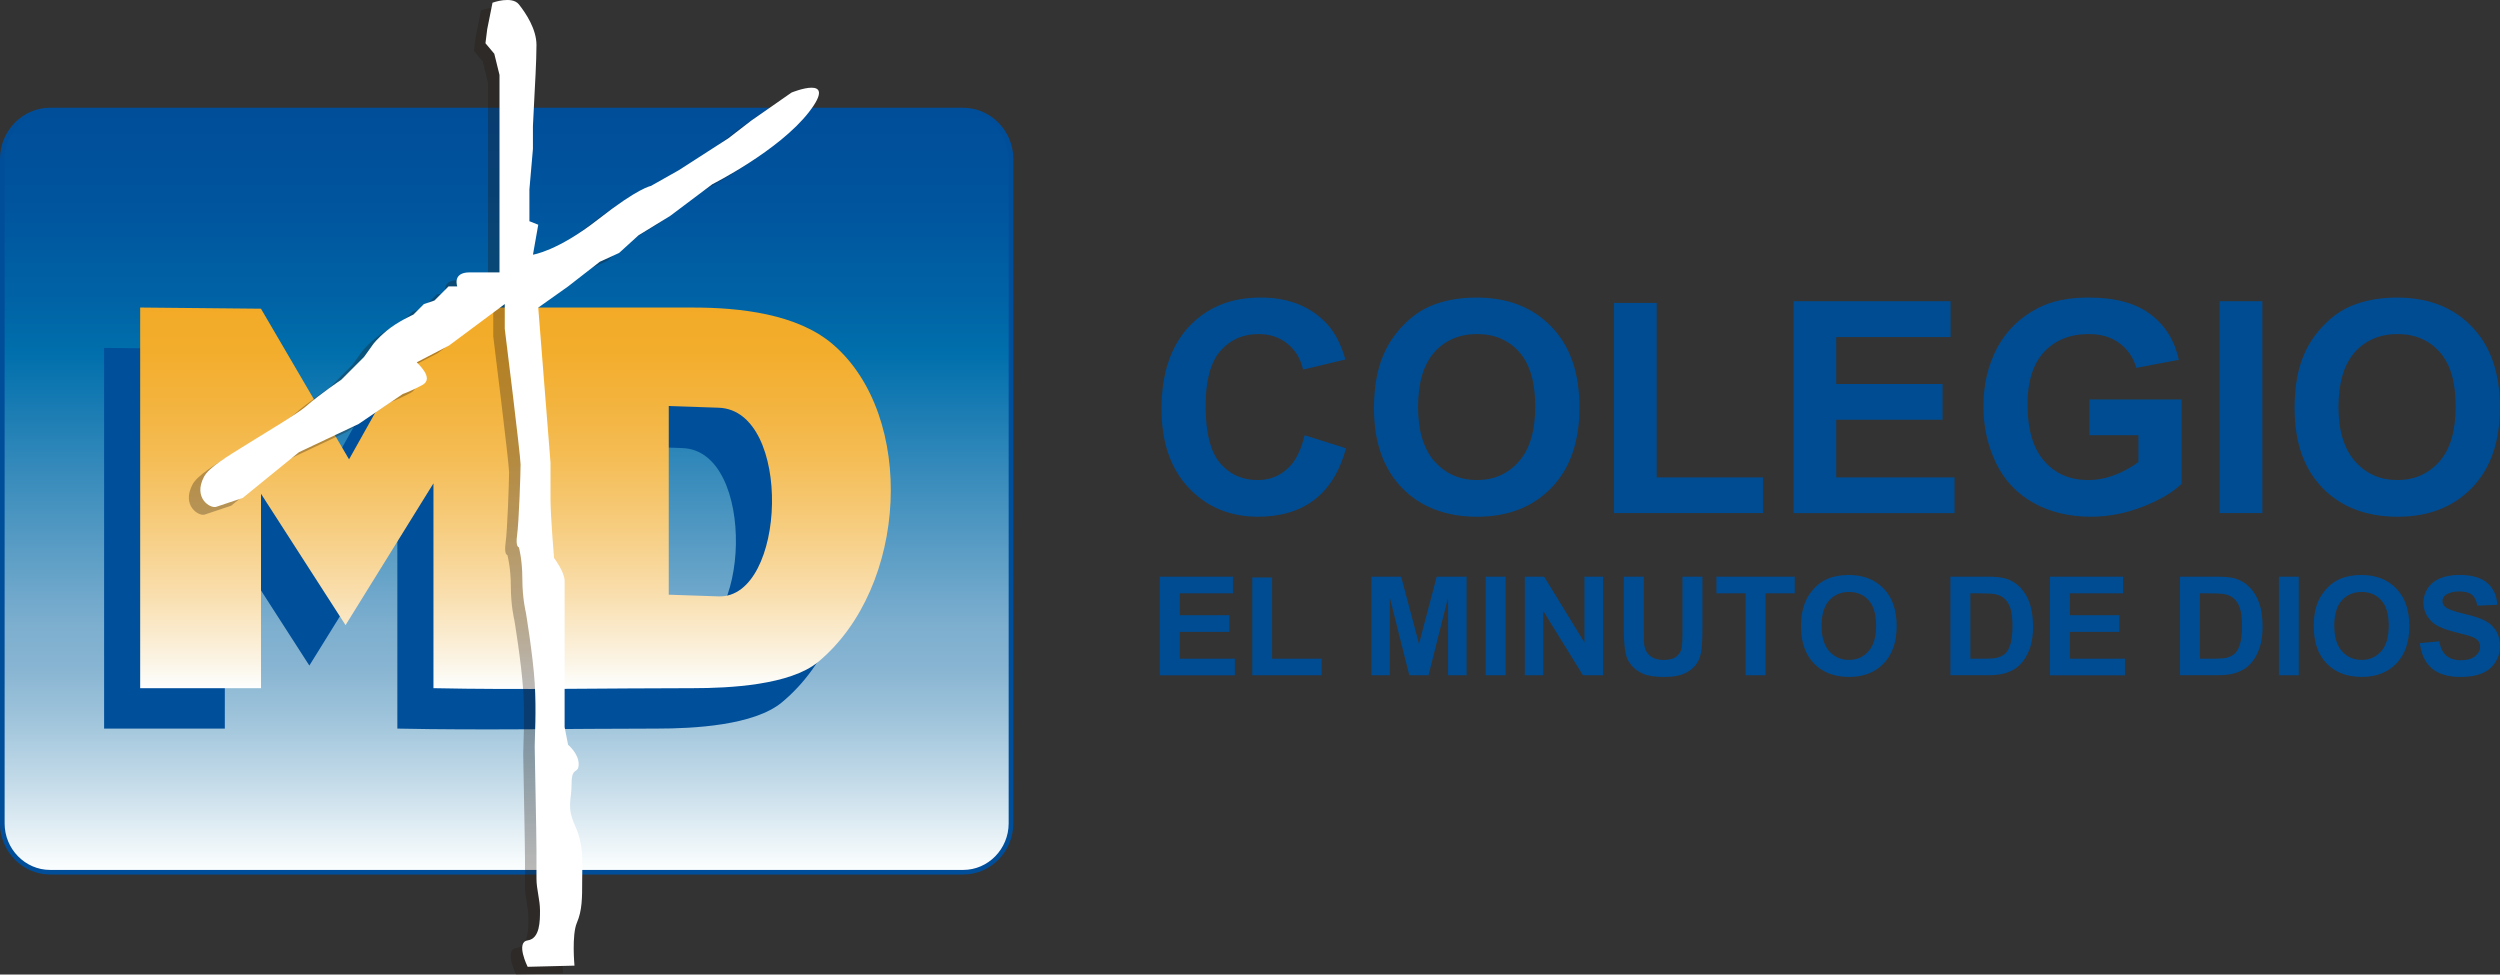 <?xml version="1.0" encoding="UTF-8"?><svg id="Capa_2" xmlns="http://www.w3.org/2000/svg" xmlns:xlink="http://www.w3.org/1999/xlink" viewBox="0 0 930.98 362.91"><rect x="0" y="0" width="930.98" height="362.91" fill="#333333" stroke="none"/><defs><style>.cls-1{fill:url(#Degradado_sin_nombre_4);}.cls-1,.cls-2,.cls-3,.cls-4,.cls-5{fill-rule:evenodd;}.cls-2{fill:#fff;}.cls-3{fill:url(#Degradado_sin_nombre_12);}.cls-4{fill:#004f9b;}.cls-5{fill:#1f140f;opacity:.3;}.cls-6{fill:#004c92;}.cls-7{fill:#004e9a;}</style><linearGradient id="Degradado_sin_nombre_4" x1="188.67" y1="324.55" x2="188.67" y2="40.72" gradientTransform="matrix(1, 0, 0, 1, 0, 0)" gradientUnits="userSpaceOnUse"><stop offset="0" stop-color="#fdffff"/><stop offset=".11" stop-color="#c7ddea"/><stop offset=".2" stop-color="#9fc4db"/><stop offset=".27" stop-color="#87b4d2"/><stop offset=".32" stop-color="#7eafcf"/><stop offset=".68" stop-color="#006fac"/><stop offset=".75" stop-color="#0063a5"/><stop offset=".89" stop-color="#00539d"/><stop offset="1" stop-color="#004e9a"/></linearGradient><linearGradient id="Degradado_sin_nombre_12" x1="191.97" y1="256.57" x2="191.97" y2="114.52" gradientTransform="matrix(1, 0, 0, 1, 0, 0)" gradientUnits="userSpaceOnUse"><stop offset="0" stop-color="#fdffff"/><stop offset=".08" stop-color="#fbf3e2"/><stop offset=".26" stop-color="#f9ddaa"/><stop offset=".44" stop-color="#f6cb7b"/><stop offset=".6" stop-color="#f5bd56"/><stop offset=".76" stop-color="#f3b33c"/><stop offset=".89" stop-color="#f3ad2c"/><stop offset="1" stop-color="#f3ab27"/></linearGradient></defs><g id="HORIZONTAL"><g><g><path class="cls-1" d="M18.67,40.72H358.67c9.8,0,17.82,8.22,17.82,18.22v247.4c0,10.03-8.02,18.22-17.82,18.22H18.67c-9.8,0-17.82-8.19-17.82-18.22V58.94c0-10,8.02-18.22,17.82-18.22h0Z"/><path class="cls-7" d="M18.67,40.13H358.67c5.15,0,9.8,2.16,13.2,5.62h0c3.37,3.45,5.48,8.22,5.48,13.42h0v247.45h0c0,5.23-2.11,10-5.48,13.45-3.39,3.45-8.05,5.59-13.17,5.59H18.67c-5.15,0-9.8-2.14-13.2-5.59v-.03c-3.37-3.42-5.48-8.19-5.48-13.42H0V59.19H0c0-5.23,2.11-10,5.48-13.45,3.39-3.45,8.05-5.62,13.17-5.62h.03Zm340,1.73H18.64c-4.65,0-8.87,1.94-11.94,5.07-3.07,3.15-4.98,7.51-4.98,12.27h0v247.42h0c0,4.77,1.89,9.09,4.98,12.24h0c3.07,3.15,7.31,5.09,11.96,5.09H358.7c4.63,0,8.87-1.94,11.94-5.09,3.07-3.15,4.98-7.48,4.98-12.24h0V59.17h0c0-4.74-1.89-9.09-4.98-12.22h0c-3.07-3.15-7.31-5.09-11.96-5.09h0Z"/><path class="cls-4" d="M38.77,271.31V129.56l44.95,.44,32.8,56.1,31.46-56.12,7.91-.05v-.36h88.81c17.25,0,38.74,2.3,52.04,13.72,30.96,26.62,28.06,90.36-5.56,118.25-10.38,8.63-32.96,9.78-46.49,9.78-32.31,0-64.47,.68-96.72,0v-76.28l-32.77,52.81-31.48-48.92v72.39H38.77Zm196.84-105.07v70.26l18.56,.63c25.27,.85,27.73-69.35,0-70.26l-18.56-.63Z"/><path class="cls-3" d="M52.2,256.27V114.52l44.98,.44,32.8,56.1,31.43-56.12,7.94-.05v-.36h88.79c17.25,0,38.77,2.3,52.04,13.72,30.96,26.62,28.09,90.36-5.53,118.27-10.4,8.6-32.99,9.75-46.51,9.75-32.28,0-64.45,.68-96.72,0v-76.28l-32.74,52.81-31.48-48.92v72.39H52.2Zm196.84-105.07v70.26l18.56,.63c25.3,.85,27.73-69.35,0-70.26l-18.56-.63Z"/><path class="cls-5" d="M150.95,137.78c-.36,0,6.98,5.89,1.97,8.52s-7.2,3.29-7.2,3.29l-16.4,11.15-22.26,10.52-20.97,17.06-9.83,3.29c-2.24,.74-8.73-3.29-4.57-11.18,1.81-3.42,8.32-7.37,15.5-11.81,9.2-5.7,19.55-11.86,22.5-14.44,5.23-4.6,13.09-9.86,13.09-9.86l8.51-8.52,3.29-4.6s1.31-1.97,5.23-5.23c3.94-3.29,9.83-5.92,9.83-5.92l3.94-3.94,3.91-1.31,5.26-5.26h3.26s-1.97-5.23,4.6-5.23h11.12V30.79l-1.94-7.89-3.29-3.92,.66-5.26,1.97-9.83s7.2-2.66,9.83,.63c2.6,3.29,6.54,9.2,6.54,15.12s-.66,17.06-.66,17.06l-.66,13.12v8.52l-1.31,15.09v11.83l3.29,1.31-1.97,11.15s9.17-1.31,24.23-13.12c15.06-11.81,19.66-12.46,19.66-12.46l10.49-5.92,18.34-11.81,8.51-6.57,15.06-10.49s17.69-7.23,6.54,7.2c-11.14,14.44-36.03,26.93-36.03,26.93l-15.71,11.81-11.8,7.23-7.2,6.55-7.2,3.29-11.8,9.18-11.12,7.89,4.57,57.77v13.78c0,5.92,1.31,21.67,1.31,21.67,0,0,3.94,5.23,3.94,8.52v54.48l1.29,6.57s3.94,3.26,3.94,7.2-2.63,.66-2.63,7.23-1.97,8.52,1.31,15.75c3.29,7.23,2.63,13.78,2.63,20.35s0,11.15-1.97,15.75c-1.97,4.6-.9,15.97-.9,15.97l-17.44,.44s-4.57-9.18,0-9.83c4.6-.66,4.6-7.23,4.6-11.18s-1.31-7.86-1.31-11.81v-10.52c0-6.55-.66-35.44-.66-38.7s.66-13.15,0-23.64c-.66-10.49-3.29-26.24-3.29-26.24,0,0-1.31-5.26-1.31-12.49s-1.29-11.81-1.29-11.81c0,0-1.31,0-.66-4.6,.66-4.6,1.29-22.98,1.29-26.24s-5.89-50.54-5.89-50.54v-9.2l-20.72,15.42-12.02,6.25Z"/><path class="cls-2" d="M155.23,134.9c-.36,0,6.98,5.89,1.97,8.52s-7.2,3.29-7.2,3.29l-16.4,11.15-22.26,10.52-20.97,17.06-9.83,3.29c-2.24,.74-8.73-3.29-4.57-11.18,1.81-3.42,8.32-7.37,15.5-11.81,9.2-5.7,19.55-11.86,22.5-14.44,5.23-4.6,13.09-9.86,13.09-9.86l8.51-8.52,3.29-4.6s1.31-1.97,5.23-5.23c3.94-3.29,9.83-5.92,9.83-5.92l3.94-3.94,3.91-1.31,5.26-5.26h3.26s-1.97-5.23,4.6-5.23h11.12V27.91l-1.94-7.89-3.29-3.92,.66-5.26,1.97-9.83s7.2-2.66,9.83,.63c2.6,3.29,6.54,9.2,6.54,15.12s-.66,17.06-.66,17.06l-.66,13.12v8.52l-1.31,15.09v11.83l3.29,1.31-1.97,11.15s9.17-1.31,24.23-13.12c15.06-11.81,19.66-12.46,19.66-12.46l10.49-5.92,18.34-11.81,8.51-6.57,15.06-10.49s17.69-7.23,6.54,7.2c-11.14,14.44-36.03,26.93-36.03,26.93l-15.71,11.81-11.8,7.23-7.2,6.55-7.2,3.29-11.8,9.18-11.12,7.89,4.57,57.77v13.78c0,5.92,1.31,21.67,1.31,21.67,0,0,3.94,5.23,3.94,8.52v54.48l1.29,6.57s3.94,3.26,3.94,7.2-2.63,.66-2.63,7.23-1.97,8.52,1.31,15.75c3.29,7.23,2.63,13.78,2.63,20.35s0,11.15-1.97,15.75c-1.97,4.6-.9,15.97-.9,15.97l-17.44,.44s-4.57-9.18,0-9.83c4.6-.66,4.6-7.23,4.6-11.18s-1.31-7.86-1.31-11.81v-10.52c0-6.55-.66-35.44-.66-38.7s.66-13.15,0-23.64c-.66-10.49-3.29-26.24-3.29-26.24,0,0-1.31-5.26-1.31-12.49s-1.29-11.81-1.29-11.81c0,0-1.31,0-.66-4.6,.66-4.6,1.29-22.98,1.29-26.24s-5.89-50.54-5.89-50.54v-9.2l-20.72,15.42-12.02,6.25Z"/></g><path class="cls-6" d="M485.83,162.06l15.41,4.88c-2.35,8.59-6.29,15-11.82,19.18-5.47,4.18-12.47,6.3-20.94,6.3-10.47,0-19.11-3.59-25.82-10.77-6.76-7.18-10.12-16.95-10.12-29.36,0-13.12,3.41-23.3,10.17-30.6,6.76-7.24,15.64-10.89,26.7-10.89,9.65,0,17.53,2.82,23.53,8.59,3.59,3.35,6.29,8.18,8.06,14.48l-15.76,3.77c-.88-4.06-2.88-7.3-5.82-9.65-2.94-2.41-6.59-3.59-10.76-3.59-5.88,0-10.59,2.12-14.23,6.3-3.65,4.24-5.47,11-5.47,20.42,0,10,1.76,17.06,5.35,21.3,3.59,4.24,8.29,6.35,14,6.35,4.23,0,7.88-1.35,10.94-4.06,3.06-2.65,5.23-6.88,6.59-12.65h0Zm25.82-9.94c0-8.06,1.24-14.83,3.65-20.24,1.76-4.06,4.23-7.65,7.35-10.83,3.06-3.18,6.47-5.59,10.17-7.12,4.88-2.06,10.59-3.12,17-3.12,11.64,0,20.88,3.59,27.88,10.83,7,7.18,10.47,17.24,10.47,30.07s-3.47,22.71-10.41,29.89c-6.88,7.18-16.17,10.83-27.7,10.83s-21.06-3.59-27.99-10.77c-6.94-7.18-10.41-17.01-10.41-29.54h0Zm16.41-.53c0,8.89,2.12,15.65,6.18,20.3,4.18,4.59,9.41,6.88,15.76,6.88s11.53-2.29,15.59-6.88c4.06-4.53,6.12-11.42,6.12-20.54s-2-15.77-5.94-20.24c-3.94-4.47-9.23-6.71-15.76-6.71s-11.88,2.29-15.88,6.77c-4,4.53-6.06,11.3-6.06,20.42h0Zm72.99,39.48V112.81h15.88v64.96h39.58v13.3h-55.46Zm66.87,0V112.16h58.46v13.36h-42.58v17.48h39.58v13.3h-39.58v21.48h44.05v13.3h-59.93Zm110.16-29.01v-13.3h34.29v31.42c-3.29,3.24-8.18,6.06-14.47,8.53-6.35,2.47-12.76,3.71-19.23,3.71-8.23,0-15.47-1.77-21.58-5.24-6.12-3.47-10.76-8.41-13.82-14.83-3.12-6.47-4.65-13.47-4.65-21.01,0-8.24,1.76-15.53,5.18-21.95,3.47-6.35,8.47-11.24,15.11-14.65,5.06-2.65,11.35-3.94,18.88-3.94,9.82,0,17.47,2.06,22.94,6.18,5.53,4.12,9.06,9.77,10.65,17.01l-15.82,3c-1.12-3.88-3.23-6.94-6.29-9.18-3.06-2.29-6.88-3.41-11.47-3.41-6.94,0-12.47,2.24-16.59,6.65-4.12,4.41-6.18,10.94-6.18,19.65,0,9.36,2.12,16.36,6.29,21.07,4.12,4.71,9.59,7,16.29,7,3.35,0,6.7-.65,10.06-1.94,3.35-1.29,6.23-2.94,8.65-4.77v-10h-18.23Zm48.52,29.01V112.16h15.88v78.91h-15.88Zm27.88-38.95c0-8.06,1.18-14.83,3.59-20.24,1.76-4.06,4.23-7.65,7.35-10.83,3.06-3.18,6.47-5.59,10.17-7.12,4.94-2.06,10.59-3.12,17-3.12,11.64,0,20.94,3.59,27.88,10.83,7,7.18,10.47,17.24,10.47,30.07s-3.47,22.71-10.35,29.89c-6.94,7.18-16.17,10.83-27.76,10.83s-21.06-3.59-27.99-10.77c-6.94-7.18-10.35-17.01-10.35-29.54h0Zm16.35-.53c0,8.89,2.12,15.65,6.23,20.3,4.12,4.59,9.35,6.88,15.7,6.88s11.53-2.29,15.64-6.88c4.06-4.53,6.06-11.42,6.06-20.54s-1.94-15.77-5.94-20.24c-3.94-4.47-9.23-6.71-15.76-6.71s-11.88,2.29-15.88,6.77c-4,4.53-6.06,11.3-6.06,20.42h0Zm-438.91,99.88v-36.73h27.21v6.22h-19.79v8.14h18.43v6.19h-18.43v10h20.51v6.19h-27.93Zm34.41,0v-36.43h7.39v30.24h18.45v6.19h-25.84Zm44.35,0v-36.73h11.09l6.65,25.04,6.6-25.04h11.12v36.73h-6.9v-28.92l-7.28,28.92h-7.15l-7.26-28.92v28.92h-6.87Zm42.57,0v-36.73h7.42v36.73h-7.42Zm14.56,0v-36.73h7.2l15.03,24.52v-24.52h6.9v36.73h-7.45l-14.81-23.97v23.97h-6.87Zm36.9-36.73h7.42v19.89c0,3.15,.08,5.2,.27,6.14,.3,1.51,1.07,2.71,2.27,3.62,1.18,.93,2.82,1.37,4.87,1.37s3.7-.44,4.76-1.29,1.72-1.92,1.94-3.18c.22-1.23,.3-3.31,.3-6.22v-20.32h7.42v19.28c0,4.41-.19,7.53-.6,9.34-.38,1.84-1.12,3.37-2.22,4.63-1.07,1.23-2.52,2.25-4.3,2.99-1.81,.74-4.16,1.1-7.06,1.1-3.5,0-6.16-.38-7.99-1.21-1.81-.82-3.23-1.86-4.27-3.15-1.07-1.29-1.75-2.66-2.08-4.08-.49-2.11-.74-5.2-.74-9.31v-19.58Zm45.34,36.73v-30.51h-10.87v-6.22h29.16v6.22h-10.87v30.51h-7.42Zm20.64-18.16c0-3.73,.57-6.88,1.7-9.42,.82-1.86,1.97-3.53,3.39-5.01,1.45-1.48,3.04-2.6,4.76-3.31,2.27-.99,4.93-1.45,7.91-1.45,5.39,0,9.72,1.67,12.98,5.04,3.26,3.34,4.87,8.03,4.87,14s-1.62,10.57-4.85,13.91c-3.2,3.34-7.53,5.01-12.89,5.01s-9.83-1.64-13.03-4.99c-3.23-3.34-4.85-7.92-4.85-13.78h0Zm7.64-.25c0,4.16,.96,7.31,2.87,9.48,1.94,2.14,4.38,3.2,7.34,3.2s5.37-1.07,7.26-3.2c1.89-2.11,2.85-5.31,2.85-9.56s-.93-7.37-2.77-9.42c-1.83-2.08-4.3-3.12-7.34-3.12s-5.53,1.07-7.39,3.15c-1.86,2.11-2.82,5.26-2.82,9.48h0Zm47.99-18.32h13.55c3.04,0,5.37,.22,6.98,.68,2.14,.63,4,1.78,5.53,3.4,1.53,1.62,2.71,3.59,3.5,5.94,.79,2.36,1.2,5.23,1.2,8.68,0,3.01-.38,5.64-1.12,7.83-.93,2.66-2.24,4.82-3.94,6.46-1.29,1.26-3.01,2.25-5.2,2.93-1.64,.52-3.83,.79-6.57,.79h-13.94v-36.73Zm7.42,6.22v24.32h5.53c2.05,0,3.56-.11,4.46-.36,1.2-.3,2.22-.82,3.01-1.53s1.42-1.89,1.94-3.53c.49-1.64,.74-3.89,.74-6.74s-.25-5.01-.74-6.55c-.52-1.51-1.2-2.71-2.11-3.53-.9-.88-2.05-1.45-3.45-1.73-1.01-.25-3.04-.36-6.08-.36h-3.31Zm29.65,30.51v-36.73h27.21v6.22h-19.82v8.14h18.43v6.19h-18.43v10h20.51v6.19h-27.9Zm48.43-36.73h13.52c3.07,0,5.39,.22,6.98,.68,2.16,.63,4.02,1.78,5.53,3.4,1.56,1.62,2.71,3.59,3.53,5.94,.79,2.36,1.18,5.23,1.18,8.68,0,3.01-.36,5.64-1.12,7.83-.9,2.66-2.22,4.82-3.91,6.46-1.29,1.26-3.04,2.25-5.2,2.93-1.64,.52-3.83,.79-6.57,.79h-13.94v-36.73Zm7.39,6.22v24.32h5.53c2.08,0,3.56-.11,4.49-.36,1.2-.3,2.19-.82,2.98-1.53,.79-.71,1.45-1.89,1.94-3.53,.49-1.64,.77-3.89,.77-6.74s-.27-5.01-.77-6.55c-.49-1.51-1.2-2.71-2.11-3.53-.9-.88-2.03-1.45-3.42-1.73-1.04-.25-3.07-.36-6.08-.36h-3.34Zm29.43,30.51v-36.73h7.39v36.73h-7.39Zm12.98-18.16c0-3.73,.55-6.88,1.67-9.42,.85-1.86,1.97-3.53,3.42-5.01,1.45-1.48,3.01-2.6,4.74-3.31,2.3-.99,4.93-1.45,7.91-1.45,5.42,0,9.75,1.67,12.98,5.04,3.26,3.34,4.87,8.03,4.87,14s-1.62,10.57-4.82,13.91c-3.23,3.34-7.53,5.01-12.92,5.01s-9.8-1.64-13.03-4.99-4.82-7.92-4.82-13.78h0Zm7.64-.25c0,4.16,.96,7.31,2.87,9.48,1.92,2.14,4.35,3.2,7.31,3.2s5.37-1.07,7.28-3.2c1.89-2.11,2.82-5.31,2.82-9.56s-.9-7.37-2.77-9.42c-1.83-2.08-4.3-3.12-7.34-3.12s-5.53,1.07-7.39,3.15c-1.86,2.11-2.79,5.26-2.79,9.48h0Zm31.87,6.44l7.23-.68c.41,2.41,1.29,4.19,2.63,5.34,1.31,1.12,3.12,1.7,5.37,1.7,2.38,0,4.19-.52,5.39-1.53,1.2-1.01,1.83-2.19,1.83-3.53,0-.88-.27-1.62-.79-2.22-.49-.6-1.37-1.15-2.66-1.59-.85-.3-2.85-.85-5.94-1.62-3.97-.99-6.76-2.19-8.35-3.62-2.24-2.03-3.39-4.49-3.39-7.4,0-1.86,.55-3.62,1.62-5.26,1.04-1.62,2.57-2.85,4.57-3.73,2-.82,4.41-1.26,7.23-1.26,4.6,0,8.08,1.01,10.4,3.01,2.33,2.03,3.53,4.74,3.67,8.11l-7.42,.33c-.3-1.89-.99-3.26-2.03-4.08-1.07-.82-2.63-1.23-4.71-1.23s-3.83,.44-5.06,1.34c-.77,.55-1.18,1.31-1.18,2.27,0,.85,.38,1.62,1.12,2.22,.93,.79,3.2,1.62,6.79,2.47,3.61,.85,6.3,1.73,8.02,2.63,1.72,.93,3.07,2.16,4.05,3.75,.96,1.56,1.45,3.51,1.45,5.83,0,2.11-.57,4.08-1.75,5.92-1.18,1.84-2.82,3.2-4.96,4.08-2.14,.9-4.79,1.34-7.99,1.34-4.63,0-8.19-1.07-10.68-3.2s-3.97-5.29-4.46-9.4h0Z"/></g></g></svg>